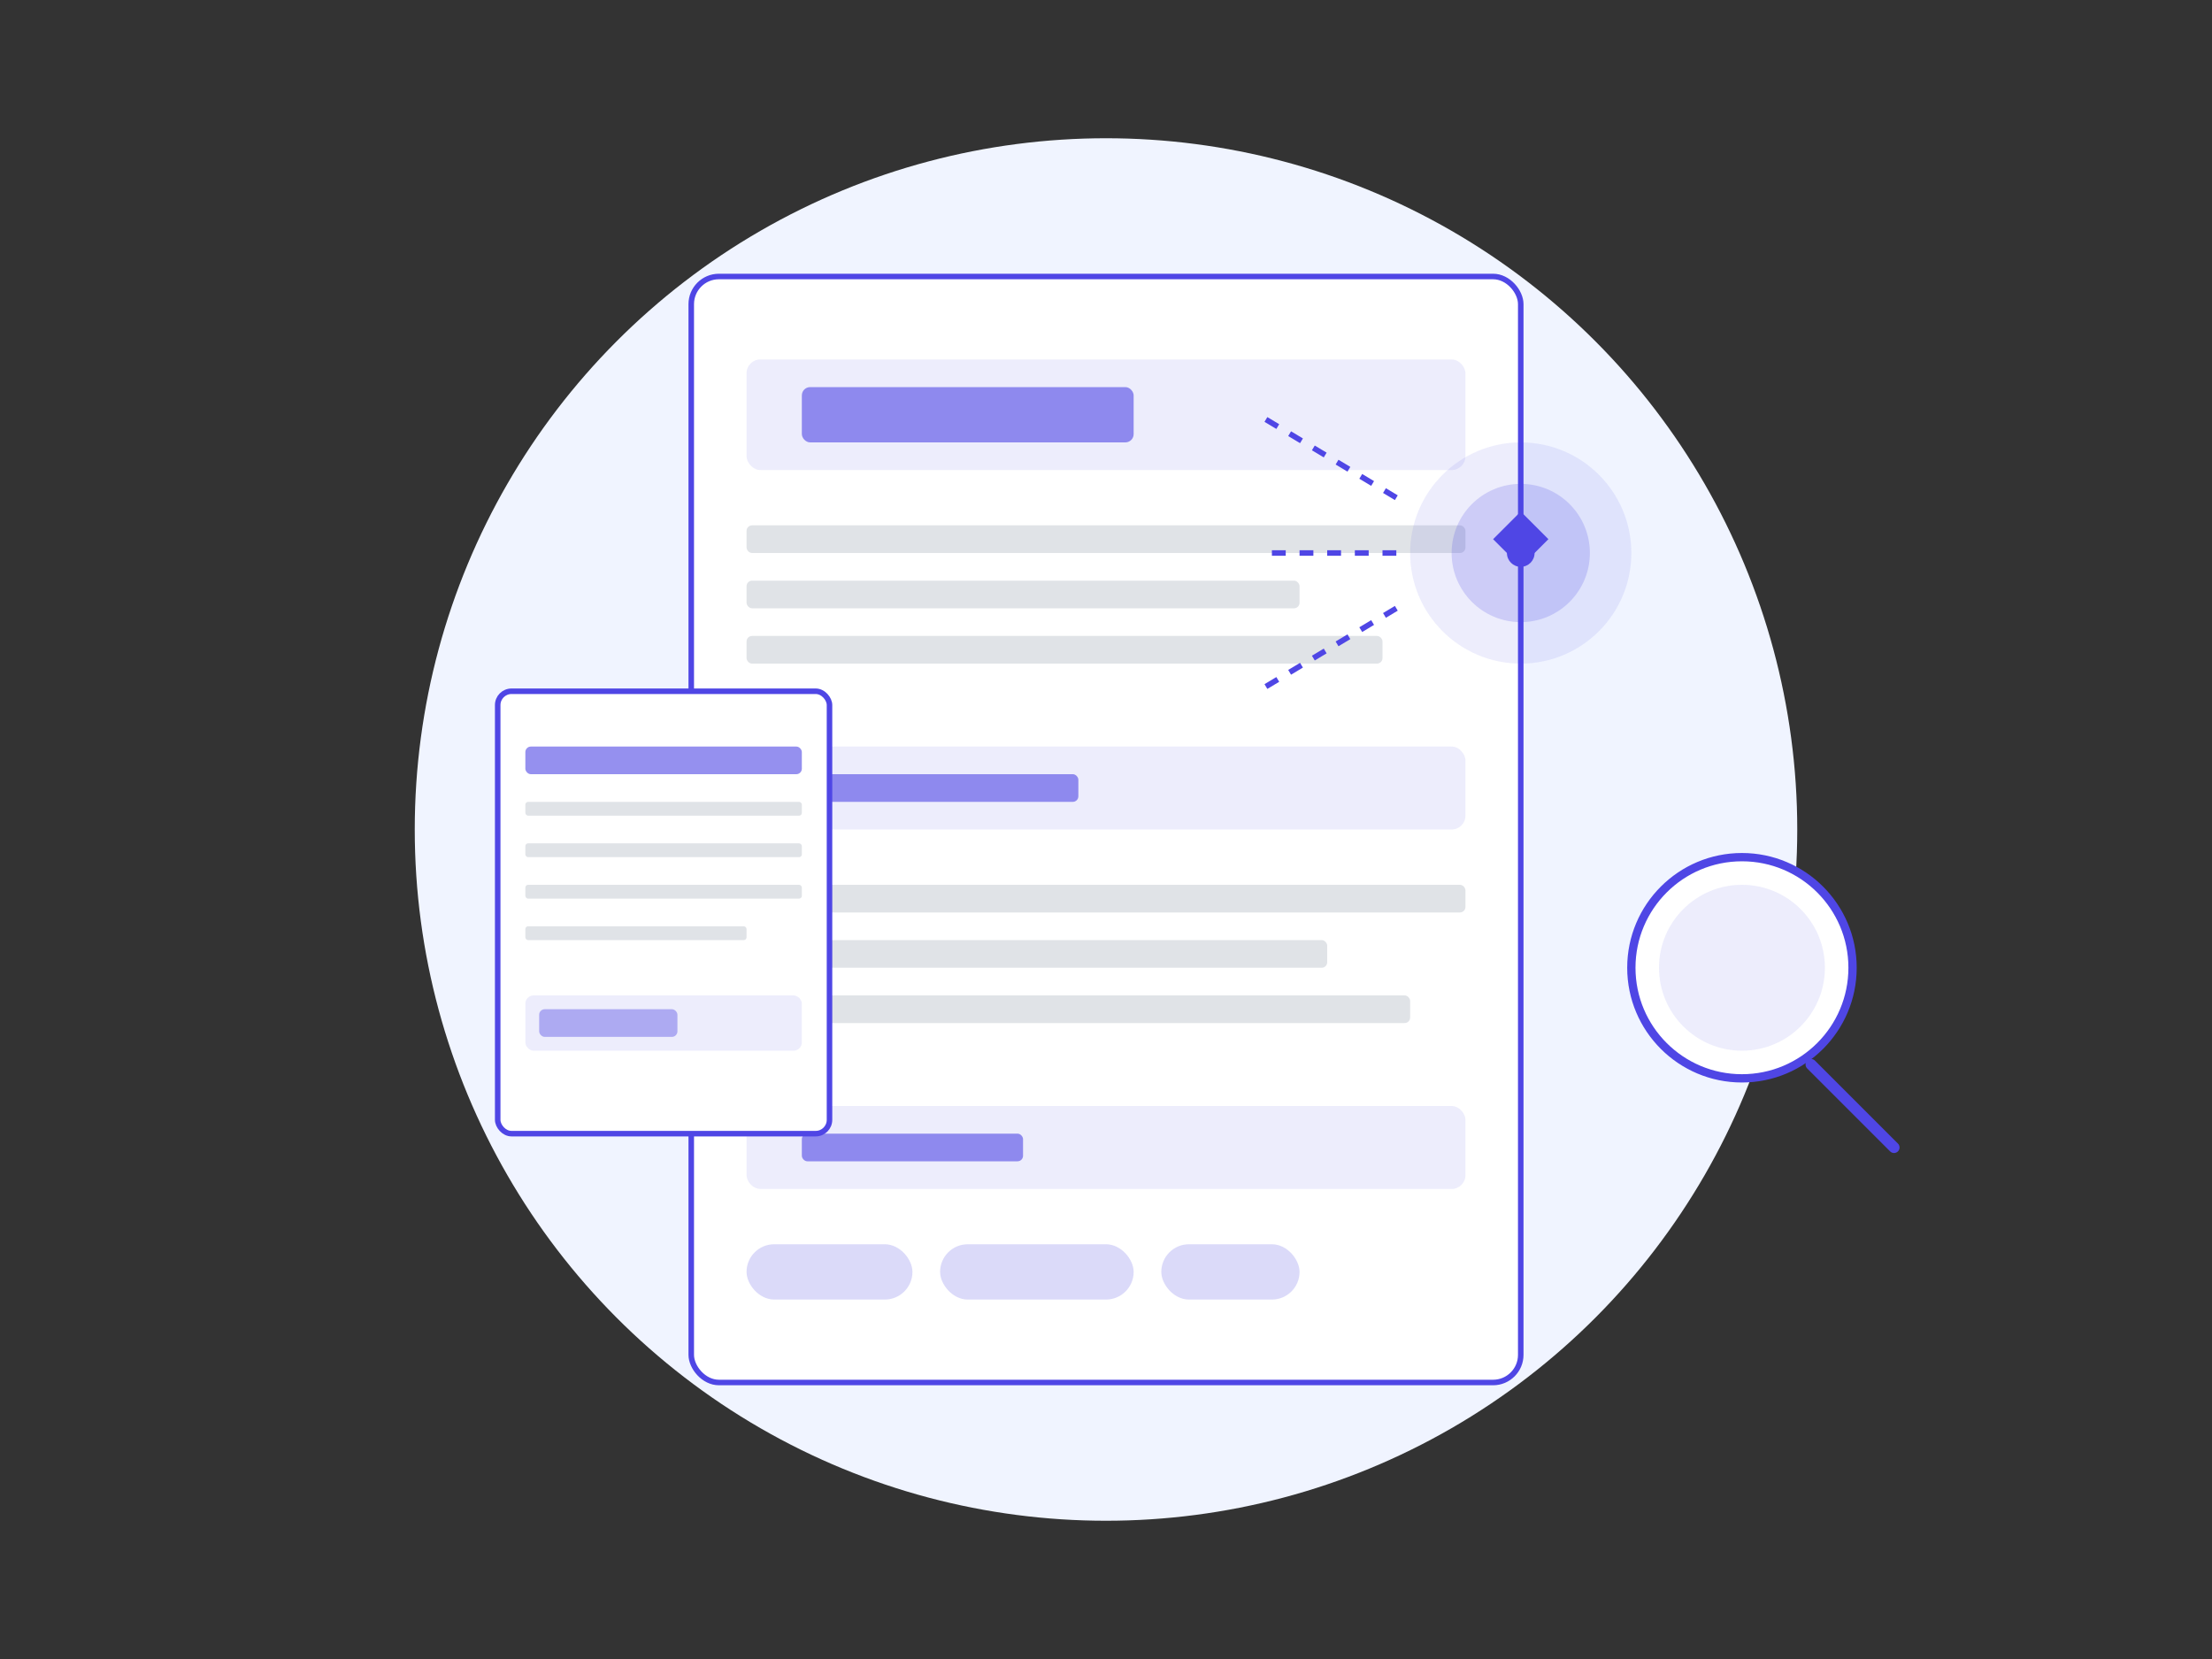 <svg width="800" height="600" viewBox="0 0 800 600" fill="none" xmlns="http://www.w3.org/2000/svg">
  <rect x="0" y="0" width="800" height="600" fill="#333333" stroke="none"/>
  <style>
    @keyframes float {
      0% { transform: translateY(0px); }
      50% { transform: translateY(-20px); }
      100% { transform: translateY(0px); }
    }
    
    @keyframes pulse {
      0% { opacity: 0.8; }
      50% { opacity: 1; }
      100% { opacity: 0.8; }
    }
    
    .float {
      animation: float 6s ease-in-out infinite;
    }
    
    .pulse {
      animation: pulse 3s ease-in-out infinite;
    }
  </style>
  
  <!-- Background Shapes -->
  <circle cx="400" cy="300" r="250" fill="#f0f4ff" class="pulse" />
  <circle cx="400" cy="300" r="150" fill="#e0e7ff" class="pulse" />
  
  <!-- Document Base -->
  <g class="float">
    <!-- Main document -->
    <rect x="250" y="100" width="300" height="400" rx="10" fill="white" stroke="#4f46e5" stroke-width="2"/>
    
    <!-- Document Header -->
    <rect x="270" y="130" width="260" height="40" rx="5" fill="#4f46e5" opacity="0.1"/>
    <rect x="290" y="140" width="120" height="20" rx="3" fill="#4f46e5" opacity="0.6"/>
    
    <!-- Document Content Lines -->
    <rect x="270" y="190" width="260" height="10" rx="2" fill="#64748b" opacity="0.2"/>
    <rect x="270" y="210" width="200" height="10" rx="2" fill="#64748b" opacity="0.2"/>
    <rect x="270" y="230" width="230" height="10" rx="2" fill="#64748b" opacity="0.2"/>
    
    <!-- Experience Section -->
    <rect x="270" y="270" width="260" height="30" rx="5" fill="#4f46e5" opacity="0.1"/>
    <rect x="290" y="280" width="100" height="10" rx="2" fill="#4f46e5" opacity="0.6"/>
    
    <rect x="270" y="320" width="260" height="10" rx="2" fill="#64748b" opacity="0.2"/>
    <rect x="270" y="340" width="210" height="10" rx="2" fill="#64748b" opacity="0.2"/>
    <rect x="270" y="360" width="240" height="10" rx="2" fill="#64748b" opacity="0.2"/>
    
    <!-- Skills Section -->
    <rect x="270" y="400" width="260" height="30" rx="5" fill="#4f46e5" opacity="0.1"/>
    <rect x="290" y="410" width="80" height="10" rx="2" fill="#4f46e5" opacity="0.6"/>
    
    <!-- Skill Pills -->
    <rect x="270" y="450" width="60" height="20" rx="10" fill="#4f46e5" opacity="0.2"/>
    <rect x="340" y="450" width="70" height="20" rx="10" fill="#4f46e5" opacity="0.2"/>
    <rect x="420" y="450" width="50" height="20" rx="10" fill="#4f46e5" opacity="0.2"/>
  </g>
  
  <!-- AI Elements -->
  <g class="float" style="animation-delay: -2s;">
    <!-- AI Brain/Scanning Visualization -->
    <circle cx="550" cy="200" r="40" fill="#4f46e5" opacity="0.1"/>
    <circle cx="550" cy="200" r="25" fill="#4f46e5" opacity="0.2"/>
    
    <!-- Connection Lines -->
    <line x1="505" y1="180" x2="455" y2="150" stroke="#4f46e5" stroke-width="2" stroke-dasharray="5 5"/>
    <line x1="505" y1="220" x2="455" y2="250" stroke="#4f46e5" stroke-width="2" stroke-dasharray="5 5"/>
    <line x1="505" y1="200" x2="455" y2="200" stroke="#4f46e5" stroke-width="2" stroke-dasharray="5 5"/>
    
    <!-- AI Inner Element -->
    <path d="M550 185 L560 195 L550 205 L540 195 Z" fill="#4f46e5"/>
    <circle cx="550" cy="200" r="5" fill="#4f46e5"/>
  </g>
  
  <!-- Job Description Document -->
  <g class="float" style="animation-delay: -3s;">
    <rect x="180" y="250" width="120" height="160" rx="5" fill="white" stroke="#4f46e5" stroke-width="2"/>
    <rect x="190" y="270" width="100" height="10" rx="2" fill="#4f46e5" opacity="0.6"/>
    <rect x="190" y="290" width="100" height="5" rx="1" fill="#64748b" opacity="0.2"/>
    <rect x="190" y="305" width="100" height="5" rx="1" fill="#64748b" opacity="0.2"/>
    <rect x="190" y="320" width="100" height="5" rx="1" fill="#64748b" opacity="0.2"/>
    <rect x="190" y="335" width="80" height="5" rx="1" fill="#64748b" opacity="0.2"/>
    <rect x="190" y="360" width="100" height="20" rx="3" fill="#4f46e5" opacity="0.1"/>
    <rect x="195" y="365" width="50" height="10" rx="2" fill="#4f46e5" opacity="0.4"/>
  </g>
  
  <!-- Magnifying Glass -->
  <g class="float" style="animation-delay: -1s;">
    <circle cx="630" cy="350" r="40" fill="white" stroke="#4f46e5" stroke-width="3"/>
    <line x1="655" y1="385" x2="685" y2="415" stroke="#4f46e5" stroke-width="4" stroke-linecap="round"/>
    <circle cx="630" cy="350" r="30" fill="#4f46e5" opacity="0.1"/>
  </g>
</svg> 